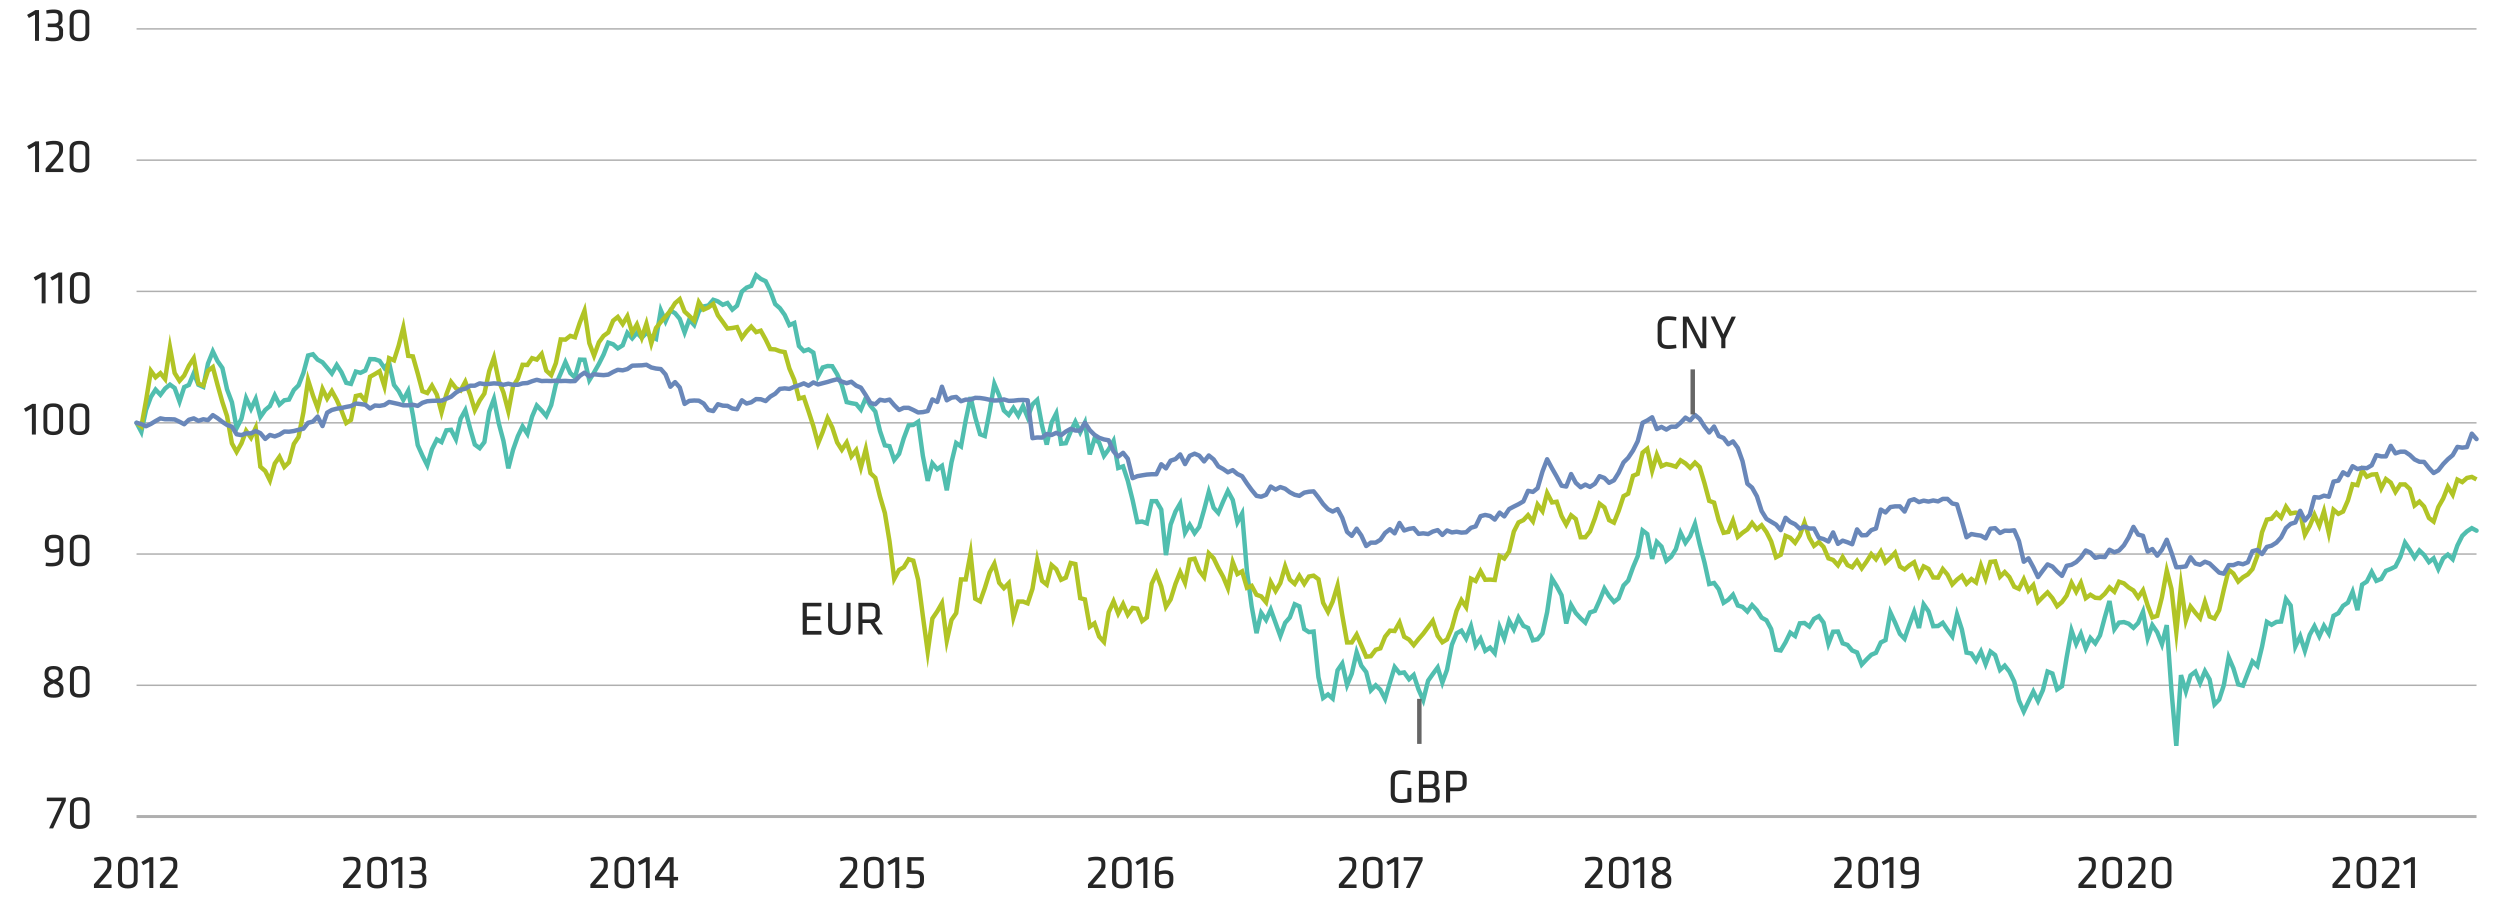 <svg xmlns="http://www.w3.org/2000/svg" viewBox="0 0 840 302.87"><defs><style>.cls-1,.cls-2,.cls-3,.cls-4,.cls-5{fill:none;}.cls-1,.cls-2{stroke:#afafaf;}.cls-1{stroke-width:0.5px;}.cls-3{stroke:#50beaf;}.cls-3,.cls-5{stroke-linecap:round;}.cls-3,.cls-4,.cls-5,.cls-7{stroke-width:1.5px;}.cls-4{stroke:#b1c425;stroke-miterlimit:10;}.cls-5{stroke:#6987b9;stroke-linejoin:round;}.cls-6{fill:#262626;}.cls-7{fill:#fff;stroke:#666;}</style></defs><g id="AEM_DSKTP" data-name="AEM DSKTP"><path class="cls-1" d="M45.88,230.26H832.11M45.88,186.16H832.11M45.88,142.07H832.11M45.88,97.91H832.11M45.88,53.81H832.11M45.88,9.71H832.11"/><line class="cls-2" x1="45.88" y1="274.36" x2="832.11" y2="274.36"/><polyline class="cls-3" points="45.88 142.06 47.49 145.13 49.06 137.75 50.7 133.37 52.27 130.91 53.9 132.65 55.48 130.55 57.11 129.23 58.68 130.37 60.32 134.93 61.89 130.07 63.46 129.34 65.1 125.39 66.67 129.28 68.3 130 69.88 122.15 71.51 118.07 73.08 121.31 74.72 123.65 76.29 130.84 77.92 135.16 79.5 143.87 81.13 140.69 82.7 133.78 84.34 137.38 85.91 134.03 87.48 140.09 89.12 137.75 90.69 136.43 92.32 132.82 93.9 135.94 95.53 134.5 97.1 134.26 98.74 131.03 100.31 129.47 101.94 125.33 103.52 119.45 105.15 119.03 106.72 120.83 108.36 121.73 109.93 123.59 111.5 125.5 113.14 122.63 114.71 125.03 116.34 128.63 117.92 128.99 119.55 124.85 121.12 125.27 122.76 124.48 124.33 120.65 125.96 120.71 127.54 121.25 129.17 123.65 130.74 121.85 132.38 129.34 133.95 131.38 135.52 134.38 137.16 131.32 138.73 139.43 140.36 149.56 141.94 153.1 143.57 156.34 145.14 150.94 146.78 147.65 148.35 148.54 149.98 144.59 151.56 144.41 153.19 147.59 154.76 140.69 156.34 137.81 157.97 143.99 159.54 149.38 161.18 150.59 162.75 148.54 164.38 138.28 165.96 134.03 167.59 142.25 169.16 148.13 170.8 157.36 172.37 151.19 174 146.56 175.58 143.26 177.21 145.78 178.78 139.97 180.36 136.25 181.99 137.93 183.56 139.78 185.2 136.13 186.77 129.17 188.4 125.44 189.98 121.67 191.61 125.33 193.18 126.83 194.82 120.83 196.39 120.89 198.02 127.73 199.6 125.15 201.23 122.27 202.8 119.15 204.38 115.13 206.01 115.67 207.58 117.05 209.22 116.03 210.79 111.83 212.42 113.69 214 111.83 215.63 113.51 217.2 111.83 218.84 113.09 220.41 113.87 222.04 104.27 223.62 107.99 225.25 104.33 226.82 105.23 228.4 107.15 230.03 111.71 231.6 107.39 233.24 109.19 234.81 104.69 236.44 102.95 238.02 102.65 239.65 100.73 241.22 101.27 242.86 102.41 244.43 101.81 246.06 104.03 247.64 102.71 249.27 97.97 250.84 96.65 252.42 96.05 254.05 92.45 255.62 93.71 257.26 94.49 258.83 97.73 260.46 102.17 262.04 103.55 263.67 105.83 265.24 109.25 266.88 108.53 268.45 116.27 270.08 117.95 271.66 117.41 273.29 118.49 274.86 126.41 276.44 123.47 278.07 122.98 279.64 123.05 281.28 125.75 282.85 129.34 284.48 135.1 286.06 135.47 287.69 135.76 289.26 137.63 290.9 133.72 292.47 136.31 294.1 138.28 295.68 144.82 297.31 149.63 298.88 149.93 300.46 154.54 302.09 152.5 303.66 147.28 305.3 142.91 306.87 142.78 308.5 141.71 310.08 153.16 311.71 161.56 313.28 155.69 314.92 157.66 316.49 156.53 318.12 164.74 319.7 155.32 321.27 148.84 322.9 149.99 324.48 141.22 326.11 133.43 327.68 140.21 329.32 145.91 330.89 146.5 332.52 138.16 334.1 128.99 335.73 132.88 337.3 137.93 338.94 139.43 340.51 137.09 342.14 139.66 343.72 136.43 345.29 140.21 346.92 135.88 348.5 134.38 350.13 143.03 351.7 149.38 353.34 141.94 354.91 138.88 356.54 149.09 358.12 148.91 359.75 145 361.32 141.71 362.96 145.25 364.53 142 366.16 152.69 367.74 147.47 369.31 148.72 370.94 153.16 372.51 151 374.15 148.13 375.72 157.25 377.36 156.71 378.93 161.5 380.56 168.04 382.14 175.42 383.77 175.24 385.34 175.84 386.98 168.4 388.55 168.4 390.18 171.22 391.76 186.52 393.33 176.26 394.96 171.88 396.54 169.18 398.17 179.02 399.74 176.32 401.38 179.14 402.95 177.04 404.58 171.28 406.15 165.28 407.79 170.62 409.36 172.36 411 168.46 412.57 164.98 414.2 167.98 415.77 175.48 417.35 172.54 418.98 191.98 420.56 203.74 422.19 212.74 423.76 205.9 425.4 208.3 426.97 204.82 428.6 209.32 430.18 213.7 431.81 209.26 433.38 207.46 435.02 203.02 436.59 203.74 438.22 211.36 439.8 212.38 441.37 212.2 443 227.56 444.57 234.52 446.21 233.32 447.78 234.7 449.42 225.22 450.99 222.94 452.62 230.2 454.19 226.36 455.83 219.16 457.4 223.66 459.04 225.82 460.61 231.94 462.24 230.26 463.81 231.76 465.39 234.82 467.02 229.3 468.6 224.14 470.23 226.18 471.8 225.94 473.44 228.22 475.01 226.78 476.64 231.7 478.21 235.24 479.85 228.7 481.42 226.48 483.06 224.26 484.63 229.36 486.2 225.04 487.83 216.64 489.41 212.8 491.04 211.9 492.62 214.54 494.25 210.4 495.82 217 497.45 214.6 499.03 218.68 500.66 217.6 502.24 219.46 503.87 210.7 505.44 214.54 507.07 208.6 508.65 211.48 510.22 207.52 511.86 210.28 513.43 211 515.06 215.14 516.63 214.78 518.27 212.8 519.84 205.66 521.48 194.44 523.05 196.96 524.68 200.02 526.25 209.5 527.89 203.26 529.46 205.96 531.1 207.76 532.67 209.2 534.24 205.78 535.88 205.24 537.45 201.76 539.08 197.74 540.65 200.26 542.29 202.24 543.86 201.04 545.5 196.72 547.07 195.1 548.7 190.6 550.27 186.88 551.91 178.24 553.48 179.44 555.12 187.78 556.69 182.08 558.26 183.64 559.89 188.44 561.47 187.12 563.1 184.48 564.67 179.02 566.31 182.38 567.88 180.16 569.51 176.02 571.09 182.8 572.72 189.04 574.29 196.24 575.93 195.88 577.5 197.98 579.13 202.54 580.71 201.52 582.28 199.84 583.91 203.44 585.49 203.92 587.12 205.48 588.69 203.32 590.33 205.06 591.9 207.52 593.53 208.42 595.11 211.36 596.74 218.32 598.32 218.56 599.95 215.8 601.52 212.56 603.15 213.7 604.73 209.44 606.3 209.32 607.93 210.52 609.51 207.94 611.14 207.04 612.71 209.2 614.35 216.34 615.92 212.26 617.55 212.2 619.13 216.16 620.76 216.7 622.33 218.56 623.97 219.22 625.54 223.3 627.17 221.56 628.75 220 630.32 219.34 631.95 215.86 633.53 215.08 635.16 205.78 636.73 209.14 638.37 212.98 639.94 214.6 641.58 209.86 643.15 205.6 644.78 211 646.35 203.08 647.99 205.42 649.56 210.4 651.2 210.34 652.77 209.26 654.34 211.6 655.97 213.82 657.55 206.44 659.18 211.48 660.75 219.28 662.39 219.58 663.96 221.98 665.59 218.92 667.17 223.18 668.8 218.92 670.37 220.12 672.01 225.1 673.58 223.66 675.15 225.64 676.79 229 678.36 235.36 679.99 239.08 681.57 235.72 683.2 232.36 684.77 235.54 686.41 231.88 687.98 225.64 689.61 226.3 691.19 231.64 692.82 230.56 694.39 220.9 696.03 211.84 697.6 216.34 699.17 212.92 700.81 217.84 702.38 214.36 704.01 216.16 705.59 213.52 707.22 207.4 708.79 201.94 710.43 211.42 712 209.2 713.63 209.02 715.21 209.56 716.84 210.94 718.41 209.32 720.05 205.54 721.62 214.48 723.19 210.04 724.83 212.44 726.4 216.46 728.03 210.04 729.61 232.06 731.24 250.6 732.81 226.84 734.45 232.3 736.02 226.96 737.65 225.7 739.23 229.48 740.86 225.52 742.43 228.28 744.07 236.68 745.64 235.06 747.21 230.2 748.85 220.9 750.42 224.56 752.05 229.96 753.63 230.38 755.26 226.18 756.83 222.22 758.47 223.78 760.04 217.3 761.67 208.96 763.25 209.92 764.88 208.96 766.45 208.84 768.09 201.28 769.66 203.44 771.23 217.24 772.87 213.76 774.44 218.68 776.07 213.28 777.65 210.4 779.28 213.82 780.85 210.28 782.49 212.92 784.06 206.92 785.69 206.02 787.27 203.56 788.9 202.48 790.47 198.82 792.11 205 793.68 196.42 795.25 195.4 796.89 192.16 798.46 195.16 800.09 194.5 801.67 191.8 803.3 191.14 804.87 190.36 806.51 187.12 808.08 182.32 809.71 184.72 811.29 187.36 812.92 184.96 814.49 186.46 816.13 188.86 817.7 187.6 819.27 191.2 820.91 187.6 822.48 186.34 824.11 187.9 825.69 183.28 827.32 180.04 828.89 178.54 830.53 177.46 832.11 178.3"/><polyline class="cls-4" points="45.88 142.06 47.49 143.32 49.06 134.63 50.7 124.61 52.27 126.77 53.9 125.39 55.48 127.37 57.11 116.69 58.68 125.33 60.32 127.97 61.89 126.17 63.46 122.87 65.1 120.35 66.67 128.87 68.3 129.53 69.88 124.61 71.51 123.35 73.08 129.29 74.72 135.11 76.29 139.84 77.92 148.97 79.5 151.84 81.13 148.97 82.7 144.76 84.34 147.1 85.91 143.75 87.48 156.82 89.12 158.26 90.69 161.44 92.32 155.75 93.9 153.47 95.53 156.88 97.1 155.32 98.74 149.15 100.31 146.81 101.94 138.59 103.52 127.73 105.15 132.88 106.72 137.09 108.36 130.67 109.93 133.91 111.5 131.39 113.14 134.38 114.71 137.93 116.34 142.13 117.92 141.1 119.55 133.07 121.12 132.71 122.76 134.75 124.33 126.59 125.96 125.69 127.54 124.73 129.17 129.83 130.74 120.35 132.38 121.07 133.95 116.15 135.52 110.03 137.16 119.57 138.73 119.75 140.36 125.51 141.94 131.44 143.57 132.05 145.14 129.59 146.78 132.59 148.35 138.53 149.98 132.53 151.56 128.33 153.19 130.43 154.76 131.21 156.34 128.27 157.97 132.59 159.54 137.81 161.18 134.57 162.75 132.23 164.38 124.67 165.96 120.17 167.59 127.97 169.16 131.87 170.8 138.17 172.37 129.89 174 127.25 175.58 122.57 177.21 122.63 178.78 120.35 180.36 120.83 181.99 118.91 183.56 124.55 185.2 126.05 186.77 122.03 188.4 114.05 189.98 114.11 191.61 112.85 193.18 113.33 194.82 108.41 196.39 104.39 198.02 115.31 199.6 119.51 201.23 115.01 202.8 112.85 204.38 111.71 206.01 107.75 207.58 106.49 209.22 108.89 210.79 106.25 212.42 111.77 214 109.01 215.63 113.45 217.2 108.71 218.84 115.37 220.41 110.21 222.04 108.17 223.62 106.37 225.25 104.39 226.82 101.87 228.4 100.52 230.03 104.69 231.6 106.13 233.24 107.75 234.81 101.51 236.44 104.03 238.02 103.31 239.65 102.11 241.22 105.95 242.86 108.17 244.43 110.39 246.06 110.21 247.64 109.91 249.27 113.51 250.84 111.41 252.42 109.73 254.05 111.59 255.62 111.11 257.26 114.05 258.83 117.29 260.46 117.41 262.04 118.01 263.67 118.31 265.24 123.83 266.88 127.67 268.45 133.91 270.08 133.49 271.66 138.17 273.29 143.21 274.86 149.03 276.44 145.13 278.07 140.5 279.64 143.63 281.28 148.66 282.85 151.13 284.48 148.66 286.06 153.34 287.69 151.25 289.26 157.06 290.9 150.88 292.47 158.98 294.1 160.54 295.68 166.84 297.31 172.36 298.88 181.9 300.46 194.5 302.09 191.5 303.66 190.6 305.3 187.9 306.87 188.38 308.5 194.8 310.08 206.98 311.71 219.04 313.28 207.82 314.92 205.42 316.49 202.66 318.12 215.32 319.7 208.3 321.27 206.02 322.9 194.68 324.48 194.68 326.11 185.92 327.68 201.16 329.32 202.06 330.89 197.62 332.52 192.34 334.1 189.4 335.73 195.82 337.3 197.62 338.94 195.94 340.51 207.46 342.14 202.12 343.72 202.12 345.29 202.72 346.92 197.8 348.5 188.2 350.13 195.16 351.7 196.42 353.34 189.88 354.91 191.26 356.54 194.8 358.12 194.08 359.75 189.16 361.32 189.52 362.96 200.98 364.53 201.4 366.16 210.58 367.74 209.44 369.31 213.88 370.94 215.68 372.51 205.72 374.15 202.06 375.72 206.14 377.36 202.96 378.93 206.56 380.56 204.28 382.14 204.52 383.77 208.66 385.34 207.46 386.98 196.12 388.55 192.7 390.18 197.08 391.76 203.86 393.33 201.4 394.96 196.18 396.54 192.22 398.17 195.82 399.74 188.02 401.38 187.72 402.95 191.74 404.58 193.9 406.15 185.92 407.79 187.6 409.36 190.84 411 193.84 412.57 197.62 414.2 188.86 415.77 192.88 417.35 191.98 418.98 197.5 420.56 196.84 422.19 199.84 423.76 200.38 425.4 202.36 426.97 195.58 428.6 198.58 430.18 195.94 431.81 190.3 433.38 194.74 435.02 196.18 436.59 193.48 438.22 196.18 439.8 193.72 441.37 193.42 443 194.62 444.57 202.54 446.21 205.6 447.78 202.12 449.42 196.72 450.99 206.62 452.62 215.86 454.19 215.86 455.83 213.22 457.4 216.82 459.04 220.63 460.61 220.48 462.24 218.32 463.81 217.84 465.39 213.94 467.02 211.9 468.6 212.02 470.23 209.14 471.8 213.94 473.44 214.9 475.01 216.76 476.64 214.72 478.21 212.92 479.85 210.7 481.42 208.6 483.06 213.64 484.63 215.8 486.2 214.84 487.83 211 489.41 205.24 491.04 201.64 492.62 203.98 494.25 194.44 495.82 195.22 497.45 191.92 499.03 194.8 500.66 194.74 502.24 194.86 503.87 186.82 505.44 187.66 507.07 185.26 508.65 178.6 510.22 175.54 511.86 174.76 513.43 173.08 515.06 175.18 516.63 169.54 518.27 171.76 519.84 165.65 521.48 168.82 523.05 168.59 524.68 173.38 526.25 176.26 527.89 173.14 529.46 174.4 531.1 180.52 532.67 180.52 534.24 178.54 535.88 174.16 537.45 169.24 539.08 170.5 540.65 174.76 542.29 175.6 543.86 171.7 545.5 166.72 547.07 165.88 548.7 159.88 550.27 159.22 551.91 152.09 553.48 150.82 555.12 158.15 556.69 152.81 558.26 156.65 559.89 155.93 561.47 156.28 563.1 156.82 564.67 154.66 566.31 155.69 567.88 157.19 569.51 155.44 571.09 156.94 572.72 162.4 574.29 168.28 575.93 168.88 577.5 174.82 579.13 179.02 580.71 178.72 582.28 174.94 583.91 180.4 585.49 179.02 587.12 177.88 588.69 175.72 590.33 177.82 591.9 176.5 593.53 178.78 595.11 181.9 596.74 187.24 598.32 186.4 599.95 180.04 601.52 180.7 603.15 182.38 604.73 179.92 606.3 175.6 607.93 180.64 609.51 183.4 611.14 182.14 612.71 183.76 614.35 187.6 615.92 188.14 617.55 189.94 619.13 187.18 620.76 189.88 622.33 190.6 623.97 188.44 625.54 190.96 627.17 188.68 628.75 186.16 630.32 187.9 631.95 185.32 633.53 188.98 635.16 187.48 636.73 185.74 638.37 190.36 639.94 191.32 641.58 189.94 643.15 188.92 644.78 193.42 646.35 190.3 647.99 191.14 649.56 194.02 651.2 194.08 652.77 191.2 654.34 193.06 655.97 196.36 657.55 194.74 659.18 193.48 660.75 196.12 662.39 194.56 663.96 195.7 665.59 190 667.17 194.38 668.8 188.8 670.37 188.62 672.01 193.78 673.58 192.22 675.15 193.9 676.79 197.14 678.36 197.86 679.99 194.62 681.57 198.46 683.2 196.6 684.77 202.24 686.41 200.56 687.98 199.06 689.61 200.98 691.19 203.68 692.82 202.3 694.39 200.14 696.03 195.82 697.6 198.82 699.17 195.82 700.81 200.98 702.38 199.84 704.01 200.86 705.59 200.98 707.22 199.48 708.79 197.38 710.43 198.82 712 195.46 713.63 196 715.21 197.38 716.84 198.4 718.41 200.74 720.05 198.34 721.62 203.44 723.19 207.46 724.83 206.92 726.4 200.68 728.03 191.74 729.61 197.86 731.24 212.38 732.81 196.72 734.45 208.48 736.02 203.8 737.65 205.9 739.23 207.7 740.86 202.24 742.43 207.16 744.07 207.82 745.64 205 747.21 198.1 748.85 191.44 750.42 192.7 752.05 195.4 753.63 193.96 755.26 193 756.83 191.2 758.47 186.76 760.04 178.84 761.67 174.58 763.25 174.28 764.88 172.36 766.45 173.92 768.09 170.26 769.66 172.54 771.23 172.24 772.87 172.42 774.44 179.68 776.07 176.74 777.65 172.96 779.28 176.68 780.85 171.76 782.49 179.14 784.06 171.28 785.69 172.66 787.27 171.88 788.9 168.16 790.47 162.71 792.11 163 793.68 157.97 795.25 160.19 796.89 159.46 798.46 159.34 800.09 164.09 801.67 160.96 803.3 162.16 804.87 165.28 806.51 162.76 808.08 162.76 809.71 164.32 811.29 169.84 812.92 168.53 814.49 170.2 816.13 174.04 817.7 175.24 819.27 170.38 820.91 167.5 822.48 163.54 824.11 166.19 825.69 161.15 827.32 161.98 828.89 160.6 830.53 160.25 832.11 161.09"/><polyline class="cls-5" points="45.88 142.06 47.49 142.49 49.06 143.21 50.7 142.43 52.27 141.47 53.9 140.57 55.48 140.87 57.11 140.87 58.68 140.93 60.32 141.71 61.89 142.54 63.46 141.05 65.1 140.57 66.67 141.41 68.3 140.87 69.88 141.16 71.51 139.49 73.08 140.5 74.72 141.76 76.29 142.78 77.92 143.38 79.5 145.91 81.13 146.21 82.7 145.6 84.34 145.6 85.91 144.82 87.48 145.54 89.12 147.47 90.69 146.15 92.32 146.63 93.9 146.03 95.53 145 97.1 145.06 98.74 144.82 100.31 144.41 101.94 144.04 103.52 142.06 105.15 141.65 106.72 139.97 108.36 143.15 109.93 138.65 111.5 137.75 113.14 137.32 114.71 137.09 116.34 136.72 117.92 136.43 119.55 135.59 121.12 135.76 122.76 136 124.33 137.26 125.96 136.25 127.54 136.37 129.17 136.07 130.74 135.05 132.38 135.41 133.95 135.76 135.52 136.19 137.16 136.19 138.73 136 140.36 136.37 141.94 135.34 143.57 134.81 145.14 134.69 146.78 134.63 148.35 134.63 149.98 133.97 151.56 133.31 153.19 131.93 154.76 130.97 156.34 130.61 157.97 129.59 159.54 129.59 161.18 128.81 162.75 129.05 164.38 128.99 165.96 128.81 167.59 128.93 169.16 129.29 170.8 128.93 172.37 129.29 174 129.29 175.58 128.81 177.21 128.69 178.78 128.09 180.36 127.61 181.99 128.03 183.56 127.97 185.2 128.03 186.77 127.91 188.4 128.03 189.98 127.97 191.61 128.09 193.18 128.03 194.82 126.29 196.39 125.21 198.02 126.47 199.6 125.75 201.23 125.93 202.8 126.05 204.38 125.87 206.01 124.97 207.58 124.25 209.22 124.43 210.79 124.01 212.42 122.87 214 122.81 215.63 122.75 217.2 122.56 218.84 123.47 220.41 123.83 222.04 124.01 223.62 125.81 225.25 129.94 226.82 128.39 228.4 130.19 230.03 135.71 231.6 134.69 233.24 134.57 234.81 134.63 236.44 135.59 238.02 137.75 239.65 138.11 241.22 135.82 242.86 136.31 244.43 136.37 246.06 137.26 247.64 137.5 249.27 134.5 250.84 135.59 252.42 135.17 254.05 134.09 255.62 134.15 257.26 134.75 258.83 133.25 260.46 132.29 262.04 130.67 263.67 130.49 265.24 130.67 266.88 129.94 268.45 129.47 270.08 128.81 271.66 129.59 273.29 128.5 274.86 129.17 276.44 128.75 278.07 128.33 279.64 127.85 281.28 127.43 282.85 128.21 284.48 128.75 286.06 128.27 287.69 129.59 289.26 130.25 290.9 132.77 292.47 135.41 294.1 135.82 295.68 134.32 297.31 134.63 298.88 134.27 300.46 136.13 302.09 137.75 303.66 137.03 305.3 137.03 306.87 137.75 308.5 138.59 310.08 138.47 311.71 138.11 313.28 134.21 314.92 135.05 316.49 129.94 318.12 134.5 319.7 133.61 321.27 133.37 322.9 134.81 324.48 134.27 326.11 134.27 327.68 133.67 329.32 133.73 330.89 133.97 332.52 134.32 334.1 134.57 335.73 134.5 337.3 134.21 338.94 134.69 340.51 134.63 342.14 134.44 343.72 134.38 345.29 134.5 346.92 147.22 348.5 146.99 350.13 147.04 351.7 145.84 353.34 146.15 354.91 145.43 356.54 146.21 358.12 145 359.75 144.1 361.32 144.65 362.96 144.71 364.53 142.06 366.16 144.53 367.74 146.09 369.31 147.1 370.94 147.65 372.51 147.94 374.15 151.66 375.72 153.41 377.36 152.15 378.93 154.13 380.56 160.66 382.14 160 383.77 159.71 385.34 159.46 386.98 159.34 388.55 159.34 390.18 155.99 391.76 157.37 393.33 154.78 394.96 154.25 396.54 152.69 398.17 155.93 399.74 153.16 401.38 152.44 402.95 153.1 404.58 155.03 406.15 153.04 407.79 154.37 409.36 156.71 411 157.6 412.57 158.69 414.2 157.97 415.77 159.28 417.35 160 418.98 162.46 420.56 164.63 422.19 166.6 423.76 166.9 425.4 166.24 426.97 163.48 428.6 164.5 430.18 163.66 431.81 164.21 433.38 165.4 435.02 166.24 436.59 166.6 438.22 165.53 439.8 165.22 441.37 165.1 443 167.15 444.57 169.36 446.21 171.1 447.78 171.88 449.42 171.04 450.99 173.98 452.62 178.72 454.19 180.04 455.83 177.64 457.4 179.92 459.04 183.46 460.61 182.32 462.24 182.32 463.81 181.36 465.39 179.08 467.02 177.82 468.6 179.2 470.23 175.72 471.8 178.24 473.44 177.7 475.01 177.46 476.64 179.38 478.21 179.2 479.85 179.44 481.42 178.6 483.06 178.12 484.63 179.74 486.2 178.24 487.83 178.9 489.41 178.66 491.04 178.96 492.62 178.84 494.25 177.34 495.82 176.86 497.45 173.44 499.03 173.02 500.66 173.38 502.24 174.58 503.87 172.24 505.44 173.5 507.07 171.04 508.65 170.2 510.22 169.42 511.86 168.46 513.43 164.92 515.06 165.28 516.63 164.03 518.27 158.44 519.84 154.31 521.48 157.37 523.05 160.13 524.68 163.19 526.25 163.48 527.89 159.28 529.46 162.22 531.1 163.72 532.67 162.82 534.24 163.6 535.88 162.53 537.45 160 539.08 160.6 540.65 162.22 542.29 161.38 543.86 158.87 545.5 155.38 547.07 153.82 548.7 151.37 550.27 148.25 551.91 142.06 553.48 141.28 555.12 140.21 556.69 144.16 558.26 143.44 559.89 144.34 561.47 143.38 563.1 143.38 564.67 142.06 566.31 140.32 567.88 141.28 569.51 139.43 571.09 140.75 572.72 143.32 574.29 145.31 575.93 143.32 577.5 146.5 579.13 147.16 580.71 149.26 582.28 148.31 583.91 150.53 585.49 154.97 587.12 162.53 588.69 163.84 590.33 166.78 591.9 171.7 593.53 174.34 595.11 175.3 596.74 176.26 598.32 178.12 599.95 173.98 601.52 175.36 603.15 176.14 604.73 177.64 606.3 176.92 607.93 177.58 609.51 177.58 611.14 180.7 612.71 181.12 614.35 181.96 615.92 178.9 617.55 182.74 619.13 181.66 620.76 182.2 622.33 182.86 623.97 177.88 625.54 179.86 627.17 179.8 628.75 178.12 630.32 177.58 631.95 171.22 633.53 172.18 635.16 170.38 636.73 170.14 638.37 170.14 639.94 171.88 641.58 168.22 643.15 167.74 644.78 168.7 646.35 168.22 647.99 168.53 649.56 168.16 651.2 168.46 652.77 167.63 654.34 167.63 655.97 169.18 657.55 169.48 659.18 174.94 660.75 180.52 662.39 179.44 663.96 179.74 665.59 179.98 667.17 180.88 668.8 177.64 670.37 177.46 672.01 179.08 673.58 178.3 675.15 178.36 676.79 178.18 678.36 181.78 679.99 188.74 681.57 187.6 683.2 190.6 684.77 193.9 686.41 191.68 687.98 189.64 689.61 190.36 691.19 192.04 692.82 193.48 694.39 190.12 696.03 189.76 697.6 188.86 699.17 187.3 700.81 184.96 702.38 185.68 704.01 187.42 705.59 187.06 707.22 187.18 708.79 184.72 710.43 185.56 712 184.96 713.63 183.22 715.21 180.58 716.84 177.04 718.41 179.62 720.05 180.04 721.62 185.32 723.19 184.48 724.83 186.7 726.4 184.72 728.03 181.36 729.61 185.68 731.24 190.6 732.81 190.54 734.45 190.3 736.02 187.24 737.65 189.34 739.23 189.76 740.86 188.74 742.43 189.34 744.07 190.9 745.64 192.4 747.21 192.76 748.85 189.88 750.42 189.88 752.05 189.22 753.63 189.58 755.26 188.92 756.83 185.2 758.47 184.78 760.04 186.16 761.67 183.76 763.25 183.34 764.88 182.32 766.45 180.58 768.09 177.4 769.66 176.02 771.23 175.54 772.87 171.64 774.44 174.88 776.07 172.96 777.65 167.03 779.28 167.2 780.85 166.54 782.49 166.9 784.06 161.81 785.69 161.5 787.27 158.69 788.9 159.65 790.47 156.65 792.11 157.6 793.68 157.19 795.25 157.31 796.89 156.34 798.46 152.93 800.09 153.34 801.67 153.34 803.3 149.81 804.87 152.32 806.51 151.78 808.08 151.78 809.71 152.87 811.29 154.37 812.92 155.15 814.49 155.21 816.13 157.25 817.7 158.93 819.27 158.03 820.91 155.93 822.48 154.31 824.11 152.93 825.69 150.16 827.32 150.41 828.89 150.22 830.53 145.72 832.11 147.53"/><g id="Live_Texts" data-name="Live Texts"><path class="cls-6" d="M15.75,268h6.36v1.13l-4.26,9.21H16.49l4.24-9.16h-5Z"/><path class="cls-6" d="M30.09,275.75c0,1.6-.82,2.77-3.3,2.77s-3.29-1.17-3.29-2.77v-5.12c0-1.6.81-2.77,3.29-2.77s3.3,1.17,3.3,2.77ZM26.79,269c-1.47,0-1.95.56-1.95,1.73v4.83c0,1.17.48,1.73,1.95,1.73s2-.56,2-1.73v-4.83C28.75,269.6,28.27,269,26.79,269Z"/><path class="cls-6" d="M19.4,229c1.46.67,1.94,1.34,1.94,2.43v.46c0,1.8-1,2.55-3.32,2.55s-3.31-.75-3.31-2.55v-.46c0-1.09.47-1.76,1.89-2.43-1.28-.63-1.62-1.28-1.62-2.29v-.42c0-1.46.72-2.51,3-2.51s3.05,1.05,3.05,2.51v.42C21.07,227.69,20.71,228.34,19.4,229Zm-1.38.6c-1.61.66-2,1-2,1.88v.36c0,1.09.52,1.45,2,1.45s2-.36,2-1.45v-.36C20,230.53,19.63,230.23,18,229.57Zm0-1.15c1.38-.56,1.73-.89,1.73-1.71v-.51c0-.84-.4-1.32-1.73-1.32s-1.72.48-1.72,1.32v.51C16.3,227.53,16.65,227.86,18,228.42Z"/><path class="cls-6" d="M30.09,231.64c0,1.6-.82,2.77-3.3,2.77s-3.29-1.17-3.29-2.77v-5.12c0-1.6.81-2.77,3.29-2.77s3.3,1.17,3.3,2.77Zm-3.3-6.71c-1.47,0-1.95.56-1.95,1.73v4.84c0,1.16.48,1.72,1.95,1.72s2-.56,2-1.72v-4.84C28.75,225.49,28.27,224.93,26.79,224.93Z"/><path class="cls-6" d="M19.93,185.35a7.17,7.17,0,0,1-2.13.37c-2,0-2.73-.85-2.73-2.54v-.52c0-1.87.56-3,3.07-3,2.3,0,3.12,1,3.12,2.51v4.53c0,2.66-1.18,3.62-4.19,3.62a8.86,8.86,0,0,1-1.76-.19l.12-1.12a8.76,8.76,0,0,0,1.43.14c2.48,0,3.07-.53,3.07-2.46Zm0-1.23V182.3c0-1.14-.57-1.48-1.79-1.48-1.38,0-1.74.42-1.74,1.48v.88c0,1,.36,1.37,1.53,1.37A5.55,5.55,0,0,0,19.93,184.12Z"/><path class="cls-6" d="M30.06,187.53c0,1.6-.81,2.77-3.3,2.77s-3.29-1.17-3.29-2.77v-5.12c0-1.6.81-2.77,3.29-2.77s3.3,1.17,3.3,2.77Zm-3.3-6.71c-1.47,0-2,.56-2,1.73v4.84c0,1.16.48,1.72,2,1.72s2-.56,2-1.72v-4.84C28.72,181.38,28.24,180.82,26.76,180.82Z"/><path class="cls-6" d="M8.64,138.38l-.59-1.07,2.8-1.62h1.2V146H10.71v-8.8Z"/><path class="cls-6" d="M21.19,143.42c0,1.6-.82,2.77-3.3,2.77s-3.3-1.17-3.3-2.77V138.3c0-1.6.82-2.77,3.3-2.77s3.3,1.17,3.3,2.77Zm-3.3-6.71c-1.47,0-2,.56-2,1.73v4.84c0,1.16.48,1.72,2,1.72s1.95-.56,1.95-1.72v-4.84C19.84,137.27,19.36,136.71,17.89,136.71Z"/><path class="cls-6" d="M30,143.42c0,1.6-.81,2.77-3.29,2.77s-3.3-1.17-3.3-2.77V138.3c0-1.6.82-2.77,3.3-2.77S30,136.7,30,138.3Zm-3.29-6.71c-1.48,0-2,.56-2,1.73v4.84c0,1.16.48,1.72,2,1.72s1.95-.56,1.95-1.72v-4.84C28.66,137.27,28.18,136.71,26.71,136.71Z"/><path class="cls-6" d="M11.91,94.27l-.59-1.07,2.8-1.62h1.2v10.34H14v-8.8Z"/><path class="cls-6" d="M17.49,94.27,16.9,93.2l2.8-1.62h1.2v10.34H19.56v-8.8Z"/><path class="cls-6" d="M30.09,99.31c0,1.6-.82,2.77-3.3,2.77s-3.3-1.17-3.3-2.77V94.19c0-1.6.82-2.77,3.3-2.77s3.3,1.17,3.3,2.77Zm-3.3-6.71c-1.47,0-1.95.56-1.95,1.73v4.84c0,1.17.48,1.73,1.95,1.73s1.95-.56,1.95-1.73V94.33C28.74,93.16,28.26,92.6,26.79,92.6Z"/><path class="cls-6" d="M9.71,50.17l-.59-1.08,2.8-1.61h1.2V57.82H11.78V49Z"/><path class="cls-6" d="M15.34,56.59c1.19-1.35,1.49-1.7,2.76-3.19,1.63-1.94,1.74-2.35,1.74-3.1v-.47c0-1-.27-1.31-1.89-1.31a9.66,9.66,0,0,0-2.37.35l-.19-1.15a10.08,10.08,0,0,1,2.68-.4c2.46,0,3.12.86,3.12,2.49v.36c0,1.26-.23,1.81-1.83,3.71-1.15,1.38-1.31,1.59-2.35,2.75h4.27v1.19H15.34Z"/><path class="cls-6" d="M30,55.21c0,1.6-.82,2.77-3.3,2.77s-3.3-1.17-3.3-2.77V50.09c0-1.6.82-2.77,3.3-2.77S30,48.49,30,50.09Zm-3.3-6.71c-1.47,0-2,.56-2,1.73v4.84c0,1.16.49,1.72,2,1.72s2-.56,2-1.72V50.23C28.69,49.06,28.21,48.5,26.74,48.5Z"/><path class="cls-6" d="M9.7,6.05,9.1,5l2.81-1.62h1.2V13.7H11.76V4.9Z"/><path class="cls-6" d="M15.47,12.42a10.3,10.3,0,0,0,2.34.26c1.5,0,2.05-.36,2.05-1.38v-.8c0-1-.58-1.39-1.62-1.39H16.05V7.92h2c1.24,0,1.6-.48,1.6-1.33V5.67c0-1-.45-1.28-1.73-1.28a11.73,11.73,0,0,0-2.26.24l-.14-1.14A11.24,11.24,0,0,1,18,3.2c2.26,0,3,.79,3,2.27v1a1.93,1.93,0,0,1-1.22,2.06,1.74,1.74,0,0,1,1.41,1.91v1c0,1.66-1,2.43-3.39,2.43a8.69,8.69,0,0,1-2.48-.32Z"/><path class="cls-6" d="M30,11.09c0,1.6-.82,2.77-3.3,2.77s-3.3-1.17-3.3-2.77V6c0-1.6.82-2.77,3.3-2.77S30,4.37,30,6Zm-3.3-6.7c-1.47,0-1.95.56-1.95,1.72V11c0,1.17.48,1.73,1.95,1.73s2-.56,2-1.73V6.11C28.69,5,28.21,4.39,26.74,4.39Z"/><path class="cls-6" d="M31.56,297.13c1.18-1.35,1.49-1.7,2.75-3.19,1.63-1.94,1.75-2.35,1.75-3.11v-.46c0-1-.28-1.31-1.89-1.31a9.59,9.59,0,0,0-2.37.35l-.2-1.15a10.08,10.08,0,0,1,2.68-.4c2.46,0,3.12.86,3.12,2.49v.36c0,1.26-.22,1.81-1.83,3.71-1.15,1.38-1.31,1.58-2.35,2.75H37.5v1.19H31.56Z"/><path class="cls-6" d="M46.25,295.75c0,1.6-.82,2.77-3.3,2.77s-3.3-1.17-3.3-2.77v-5.12c0-1.6.82-2.77,3.3-2.77s3.3,1.17,3.3,2.77ZM43,289c-1.47,0-2,.56-2,1.73v4.83c0,1.17.48,1.73,2,1.73s1.95-.56,1.95-1.73v-4.83C44.9,289.6,44.42,289,43,289Z"/><path class="cls-6" d="M48.1,290.71l-.59-1.08,2.8-1.61h1.2v10.34H50.17v-8.81Z"/><path class="cls-6" d="M53.73,297.13c1.19-1.35,1.49-1.7,2.76-3.19,1.63-1.94,1.74-2.35,1.74-3.11v-.46c0-1-.27-1.31-1.89-1.31a9.66,9.66,0,0,0-2.37.35l-.19-1.15a10.07,10.07,0,0,1,2.67-.4c2.47,0,3.12.86,3.12,2.49v.36c0,1.26-.22,1.81-1.82,3.71-1.15,1.38-1.31,1.58-2.35,2.75h4.27v1.19H53.73Z"/><path class="cls-6" d="M115.27,297.13c1.18-1.35,1.49-1.7,2.75-3.19,1.63-1.94,1.75-2.35,1.75-3.11v-.46c0-1-.28-1.31-1.89-1.31a9.66,9.66,0,0,0-2.37.35l-.19-1.15a9.94,9.94,0,0,1,2.67-.4c2.46,0,3.12.86,3.12,2.49v.36c0,1.26-.22,1.81-1.82,3.71-1.16,1.38-1.32,1.58-2.36,2.75h4.28v1.19h-5.94Z"/><path class="cls-6" d="M130,295.75c0,1.6-.82,2.77-3.3,2.77s-3.3-1.17-3.3-2.77v-5.12c0-1.6.82-2.77,3.3-2.77s3.3,1.17,3.3,2.77Zm-3.3-6.71c-1.47,0-2,.56-2,1.73v4.83c0,1.17.48,1.73,2,1.73s2-.56,2-1.73v-4.83C128.61,289.6,128.13,289,126.66,289Z"/><path class="cls-6" d="M131.81,290.71l-.59-1.08L134,288h1.2v10.34h-1.34v-8.81Z"/><path class="cls-6" d="M137.59,297.08a10.79,10.79,0,0,0,2.33.25c1.51,0,2.05-.35,2.05-1.37v-.8c0-1-.57-1.4-1.61-1.4h-2.2v-1.18h2c1.25,0,1.6-.48,1.6-1.33v-.93c0-1-.45-1.28-1.73-1.28a12.38,12.38,0,0,0-2.25.24l-.15-1.13a11.24,11.24,0,0,1,2.43-.29c2.26,0,3,.78,3,2.27v.94a2,2,0,0,1-1.22,2.07,1.74,1.74,0,0,1,1.41,1.9v1c0,1.67-1,2.44-3.4,2.44a9.17,9.17,0,0,1-2.48-.32Z"/><path class="cls-6" d="M198.36,297.13c1.19-1.35,1.49-1.7,2.75-3.19,1.64-1.94,1.75-2.35,1.75-3.11v-.46c0-1-.27-1.31-1.89-1.31a9.66,9.66,0,0,0-2.37.35l-.19-1.15a10,10,0,0,1,2.67-.4c2.47,0,3.12.86,3.12,2.49v.36c0,1.26-.22,1.81-1.82,3.71-1.15,1.38-1.31,1.58-2.35,2.75h4.27v1.19h-5.94Z"/><path class="cls-6" d="M213.05,295.75c0,1.6-.81,2.77-3.29,2.77s-3.3-1.17-3.3-2.77v-5.12c0-1.6.81-2.77,3.3-2.77s3.29,1.17,3.29,2.77ZM209.76,289c-1.48,0-2,.56-2,1.73v4.83c0,1.17.48,1.73,2,1.73s2-.56,2-1.73v-4.83C211.71,289.6,211.23,289,209.76,289Z"/><path class="cls-6" d="M214.91,290.71l-.6-1.08,2.8-1.61h1.2v10.34H217v-8.81Z"/><path class="cls-6" d="M226.36,295.81v2.55H225v-2.55h-4.93v-1.33l4.47-6.46h1.8v6.64h1.49v1.15ZM225,294.66v-5.28l-3.6,5.28Z"/><path class="cls-6" d="M282.19,297.13c1.18-1.35,1.49-1.7,2.75-3.19,1.64-1.94,1.75-2.35,1.75-3.11v-.46c0-1-.27-1.31-1.89-1.31a9.66,9.66,0,0,0-2.37.35l-.19-1.15a10,10,0,0,1,2.67-.4c2.47,0,3.12.86,3.12,2.49v.36c0,1.26-.22,1.81-1.82,3.71-1.15,1.38-1.32,1.58-2.36,2.75h4.28v1.19h-5.94Z"/><path class="cls-6" d="M296.88,295.75c0,1.6-.82,2.77-3.3,2.77s-3.29-1.17-3.29-2.77v-5.12c0-1.6.81-2.77,3.29-2.77s3.3,1.17,3.3,2.77Zm-3.3-6.71c-1.47,0-1.95.56-1.95,1.73v4.83c0,1.17.48,1.73,1.95,1.73s2-.56,2-1.73v-4.83C295.54,289.6,295.06,289,293.58,289Z"/><path class="cls-6" d="M298.73,290.71l-.59-1.08,2.8-1.61h1.2v10.34H300.8v-8.81Z"/><path class="cls-6" d="M304.89,288h5.45v1.18h-4.1v3.28l1.71,0c1.91.08,2.51,1,2.51,2.4v.93c0,1.7-.73,2.66-3.28,2.66a9.33,9.33,0,0,1-2.69-.37l.15-1.09a11.65,11.65,0,0,0,2.53.27c1.6,0,1.95-.41,1.95-1.55v-.7c0-1-.32-1.36-1.65-1.4-1.07,0-1.78,0-2.58,0Z"/><path class="cls-6" d="M365.56,297.13c1.18-1.35,1.49-1.7,2.75-3.19,1.63-1.94,1.75-2.35,1.75-3.11v-.46c0-1-.28-1.31-1.89-1.31a9.59,9.59,0,0,0-2.37.35l-.19-1.15a9.94,9.94,0,0,1,2.67-.4c2.46,0,3.12.86,3.12,2.49v.36c0,1.26-.22,1.81-1.82,3.71-1.16,1.38-1.32,1.58-2.36,2.75h4.28v1.19h-5.94Z"/><path class="cls-6" d="M380.25,295.75c0,1.6-.82,2.77-3.3,2.77s-3.3-1.17-3.3-2.77v-5.12c0-1.6.82-2.77,3.3-2.77s3.3,1.17,3.3,2.77ZM377,289c-1.47,0-1.95.56-1.95,1.73v4.83c0,1.17.48,1.73,1.95,1.73s1.95-.56,1.95-1.73v-4.83C378.9,289.6,378.42,289,377,289Z"/><path class="cls-6" d="M382.1,290.71l-.59-1.08,2.8-1.61h1.2v10.34h-1.34v-8.81Z"/><path class="cls-6" d="M389.38,292.8a7.24,7.24,0,0,1,2.13-.36c2,0,2.74.84,2.74,2.54v.51c0,1.88-.51,3-3.07,3-2.31,0-3.13-1-3.13-2.47v-4.58c0-2.65,1.19-3.61,4.2-3.61a8.24,8.24,0,0,1,1.76.19l-.15,1.12a8.3,8.3,0,0,0-1.4-.14c-2.49,0-3.08.52-3.08,2.46Zm0,1.24v1.82c0,1.14.58,1.47,1.8,1.47s1.74-.41,1.74-1.47V295c0-1-.37-1.38-1.54-1.38A5.39,5.39,0,0,0,389.38,294Z"/><path class="cls-6" d="M449.86,297.13c1.19-1.35,1.49-1.7,2.76-3.19,1.63-1.94,1.74-2.35,1.74-3.11v-.46c0-1-.27-1.31-1.89-1.31a9.66,9.66,0,0,0-2.37.35l-.19-1.15a10,10,0,0,1,2.67-.4c2.47,0,3.12.86,3.12,2.49v.36c0,1.26-.22,1.81-1.82,3.71-1.15,1.38-1.31,1.58-2.35,2.75h4.27v1.19h-5.94Z"/><path class="cls-6" d="M464.55,295.75c0,1.6-.81,2.77-3.29,2.77s-3.3-1.17-3.3-2.77v-5.12c0-1.6.81-2.77,3.3-2.77s3.29,1.17,3.29,2.77ZM461.26,289c-1.48,0-2,.56-2,1.73v4.83c0,1.17.48,1.73,2,1.73s1.95-.56,1.95-1.73v-4.83C463.21,289.6,462.73,289,461.26,289Z"/><path class="cls-6" d="M466.41,290.71l-.6-1.08,2.8-1.61h1.21v10.34h-1.35v-8.81Z"/><path class="cls-6" d="M471.64,288H478v1.13l-4.26,9.21h-1.36l4.25-9.16h-5Z"/><path class="cls-6" d="M532.52,297.13c1.18-1.35,1.49-1.7,2.75-3.19,1.63-1.94,1.75-2.35,1.75-3.11v-.46c0-1-.28-1.31-1.89-1.31a9.66,9.66,0,0,0-2.37.35l-.19-1.15a10,10,0,0,1,2.67-.4c2.46,0,3.12.86,3.12,2.49v.36c0,1.26-.22,1.81-1.82,3.71-1.16,1.38-1.32,1.58-2.36,2.75h4.28v1.19h-5.94Z"/><path class="cls-6" d="M547.21,295.75c0,1.6-.82,2.77-3.3,2.77s-3.3-1.17-3.3-2.77v-5.12c0-1.6.82-2.77,3.3-2.77s3.3,1.17,3.3,2.77Zm-3.3-6.71c-1.47,0-1.95.56-1.95,1.73v4.83c0,1.17.48,1.73,1.95,1.73s2-.56,2-1.73v-4.83C545.86,289.6,545.38,289,543.91,289Z"/><path class="cls-6" d="M549.06,290.71l-.59-1.08,2.8-1.61h1.2v10.34h-1.34v-8.81Z"/><path class="cls-6" d="M559.62,293.08c1.46.67,1.94,1.34,1.94,2.43V296c0,1.8-1,2.55-3.31,2.55s-3.32-.75-3.32-2.55v-.46c0-1.09.47-1.76,1.89-2.43-1.28-.63-1.61-1.29-1.61-2.29v-.42c0-1.46.72-2.51,3-2.51s3,1.05,3,2.51v.42C561.29,291.79,560.94,292.45,559.62,293.08Zm-1.37.6c-1.62.66-2,1-2,1.88v.36c0,1.09.51,1.45,2,1.45s2-.36,2-1.45v-.36C560.25,294.64,559.85,294.34,558.25,293.68Zm0-1.15c1.37-.56,1.73-.9,1.73-1.71v-.51c0-.84-.4-1.32-1.73-1.32s-1.73.48-1.73,1.32v.51C556.52,291.63,556.87,292,558.25,292.53Z"/><path class="cls-6" d="M616.28,297.13c1.18-1.35,1.49-1.7,2.75-3.19,1.63-1.94,1.74-2.35,1.74-3.11v-.46c0-1-.27-1.31-1.88-1.31a9.52,9.52,0,0,0-2.37.35l-.2-1.15a10.08,10.08,0,0,1,2.68-.4c2.46,0,3.12.86,3.12,2.49v.36c0,1.26-.23,1.81-1.83,3.71-1.15,1.38-1.31,1.58-2.35,2.75h4.27v1.19h-5.93Z"/><path class="cls-6" d="M631,295.75c0,1.6-.82,2.77-3.3,2.77s-3.3-1.17-3.3-2.77v-5.12c0-1.6.82-2.77,3.3-2.77s3.3,1.17,3.3,2.77Zm-3.3-6.71c-1.47,0-1.95.56-1.95,1.73v4.83c0,1.17.48,1.73,1.95,1.73s2-.56,2-1.73v-4.83C629.62,289.6,629.14,289,627.67,289Z"/><path class="cls-6" d="M632.82,290.71l-.59-1.08L635,288h1.2v10.34h-1.34v-8.81Z"/><path class="cls-6" d="M643.4,293.57a7.23,7.23,0,0,1-2.13.37c-2,0-2.74-.85-2.74-2.55v-.51c0-1.87.56-3,3.07-3,2.31,0,3.13,1,3.13,2.51v4.53c0,2.66-1.19,3.62-4.2,3.62a8.94,8.94,0,0,1-1.76-.19l.13-1.12a8.54,8.54,0,0,0,1.42.14c2.49,0,3.08-.53,3.08-2.47Zm0-1.23v-1.83c0-1.13-.58-1.47-1.8-1.47s-1.74.42-1.74,1.47v.88c0,1,.37,1.38,1.54,1.38A5.6,5.6,0,0,0,643.4,292.34Z"/><path class="cls-6" d="M698.35,297.13c1.19-1.35,1.49-1.7,2.76-3.19,1.63-1.94,1.74-2.35,1.74-3.11v-.46c0-1-.27-1.31-1.89-1.31a9.66,9.66,0,0,0-2.37.35l-.19-1.15a10.08,10.08,0,0,1,2.68-.4c2.46,0,3.12.86,3.12,2.49v.36c0,1.26-.23,1.81-1.83,3.71-1.15,1.38-1.31,1.58-2.35,2.75h4.27v1.19h-5.94Z"/><path class="cls-6" d="M713,295.75c0,1.6-.81,2.77-3.29,2.77s-3.3-1.17-3.3-2.77v-5.12c0-1.6.82-2.77,3.3-2.77S713,289,713,290.63ZM709.75,289c-1.48,0-2,.56-2,1.73v4.83c0,1.17.48,1.73,2,1.73s2-.56,2-1.73v-4.83C711.7,289.6,711.22,289,709.75,289Z"/><path class="cls-6" d="M715,297.13c1.18-1.35,1.48-1.7,2.75-3.19,1.63-1.94,1.74-2.35,1.74-3.11v-.46c0-1-.27-1.31-1.88-1.31a9.52,9.52,0,0,0-2.37.35l-.2-1.15a10.08,10.08,0,0,1,2.68-.4c2.46,0,3.12.86,3.12,2.49v.36c0,1.26-.23,1.81-1.83,3.71-1.15,1.38-1.31,1.58-2.35,2.75h4.27v1.19H715Z"/><path class="cls-6" d="M729.6,295.75c0,1.6-.81,2.77-3.29,2.77s-3.3-1.17-3.3-2.77v-5.12c0-1.6.82-2.77,3.3-2.77s3.29,1.17,3.29,2.77ZM726.31,289c-1.47,0-2,.56-2,1.73v4.83c0,1.17.49,1.73,2,1.73s2-.56,2-1.73v-4.83C728.26,289.6,727.78,289,726.31,289Z"/><path class="cls-6" d="M783.71,297.13c1.18-1.35,1.48-1.7,2.75-3.19,1.63-1.94,1.74-2.35,1.74-3.11v-.46c0-1-.27-1.31-1.89-1.31a9.51,9.51,0,0,0-2.36.35l-.2-1.15a10.08,10.08,0,0,1,2.68-.4c2.46,0,3.12.86,3.12,2.49v.36c0,1.26-.23,1.81-1.83,3.71-1.15,1.38-1.31,1.58-2.35,2.75h4.27v1.19h-5.93Z"/><path class="cls-6" d="M798.4,295.75c0,1.6-.82,2.77-3.3,2.77s-3.3-1.17-3.3-2.77v-5.12c0-1.6.82-2.77,3.3-2.77s3.3,1.17,3.3,2.77ZM795.1,289c-1.47,0-2,.56-2,1.73v4.83c0,1.17.48,1.73,2,1.73s1.95-.56,1.95-1.73v-4.83C797.05,289.6,796.57,289,795.1,289Z"/><path class="cls-6" d="M800.3,297.13c1.18-1.35,1.49-1.7,2.75-3.19,1.63-1.94,1.75-2.35,1.75-3.11v-.46c0-1-.28-1.31-1.89-1.31a9.59,9.59,0,0,0-2.37.35l-.19-1.15a9.94,9.94,0,0,1,2.67-.4c2.46,0,3.12.86,3.12,2.49v.36c0,1.26-.22,1.81-1.82,3.71-1.16,1.38-1.32,1.58-2.36,2.75h4.28v1.19H800.3Z"/><path class="cls-6" d="M808,290.71l-.59-1.08,2.8-1.61h1.2v10.34h-1.34v-8.81Z"/><path class="cls-6" d="M558.33,114c0,1.49.58,2,2.32,2a15.78,15.78,0,0,0,2.5-.23l.14,1.19a14,14,0,0,1-2.69.29c-2.6,0-3.64-1.12-3.64-3.14v-4.71c0-2,1-3.13,3.64-3.13a14,14,0,0,1,2.69.28l-.14,1.19a16.94,16.94,0,0,0-2.5-.22c-1.74,0-2.32.48-2.32,2Z"/><path class="cls-6" d="M566.76,108V117h-1.31V106.38h1.89L572,115.5v-9.12h1.32V117h-1.89Z"/><path class="cls-6" d="M581.82,106.38h1.44l-3.53,7.44V117h-1.38v-3.22l-3.54-7.44h1.44l2.79,6Z"/><path class="cls-6" d="M269.68,202.53H276v1.23h-4.89v3.34h4.54v1.24h-4.54V212H276v1.24h-6.29Z"/><path class="cls-6" d="M285.79,202.53v7.66c0,1.75-1,3.16-3.77,3.16s-3.78-1.41-3.78-3.16v-7.66h1.38v7.58c0,1.31.72,2,2.4,2s2.4-.69,2.4-2v-7.58Z"/><path class="cls-6" d="M292.42,209.33h-2.61v3.86h-1.38V202.53h4.07c2.29,0,3.09,1,3.09,2.62v1.54a2.26,2.26,0,0,1-1.7,2.48l2.77,4h-1.59Zm0-5.57h-2.64v4.35h2.64c1.31,0,1.76-.37,1.76-1.41v-1.53C294.21,204.11,293.76,203.76,292.45,203.76Z"/><path class="cls-6" d="M468.65,266.55c0,1.36.4,2,2.23,2a11,11,0,0,0,2-.19v-3.62h1.33v4.59a12.37,12.37,0,0,1-3.38.47c-2.72,0-3.55-1.17-3.55-3.14v-4.69c0-2.16,1.07-3.15,3.73-3.15a14.2,14.2,0,0,1,3,.33l-.16,1.19a16.77,16.77,0,0,0-2.87-.27c-1.76,0-2.29.52-2.29,2Z"/><path class="cls-6" d="M476.75,269.61V259h4.11c1.68,0,2.51.75,2.51,2.16v1.23a1.68,1.68,0,0,1-1.21,1.78,1.78,1.78,0,0,1,1.57,1.92v1.28c0,1.49-1,2.29-2.64,2.29Zm5.25-8.47c0-.69-.39-1-1.22-1h-2.66v3.46h2.44c1,0,1.44-.48,1.44-1.25Zm.35,4.95c0-.85-.48-1.32-1.54-1.32h-2.69v3.65h2.77c1,0,1.46-.41,1.46-1.21Z"/><path class="cls-6" d="M485.87,259h3.86c2.28,0,3.08,1,3.08,2.62v1.59c0,1.65-.8,2.64-3.08,2.64h-2.49v3.81h-1.37Zm3.81,1.23h-2.44v4.39h2.44c1.31,0,1.76-.37,1.76-1.41v-1.57C491.44,260.53,491,260.18,489.68,260.18Z"/></g><line class="cls-7" x1="568.76" y1="124.11" x2="568.76" y2="139.25"/><line class="cls-7" x1="476.9" y1="234.81" x2="476.9" y2="249.95"/></g></svg>